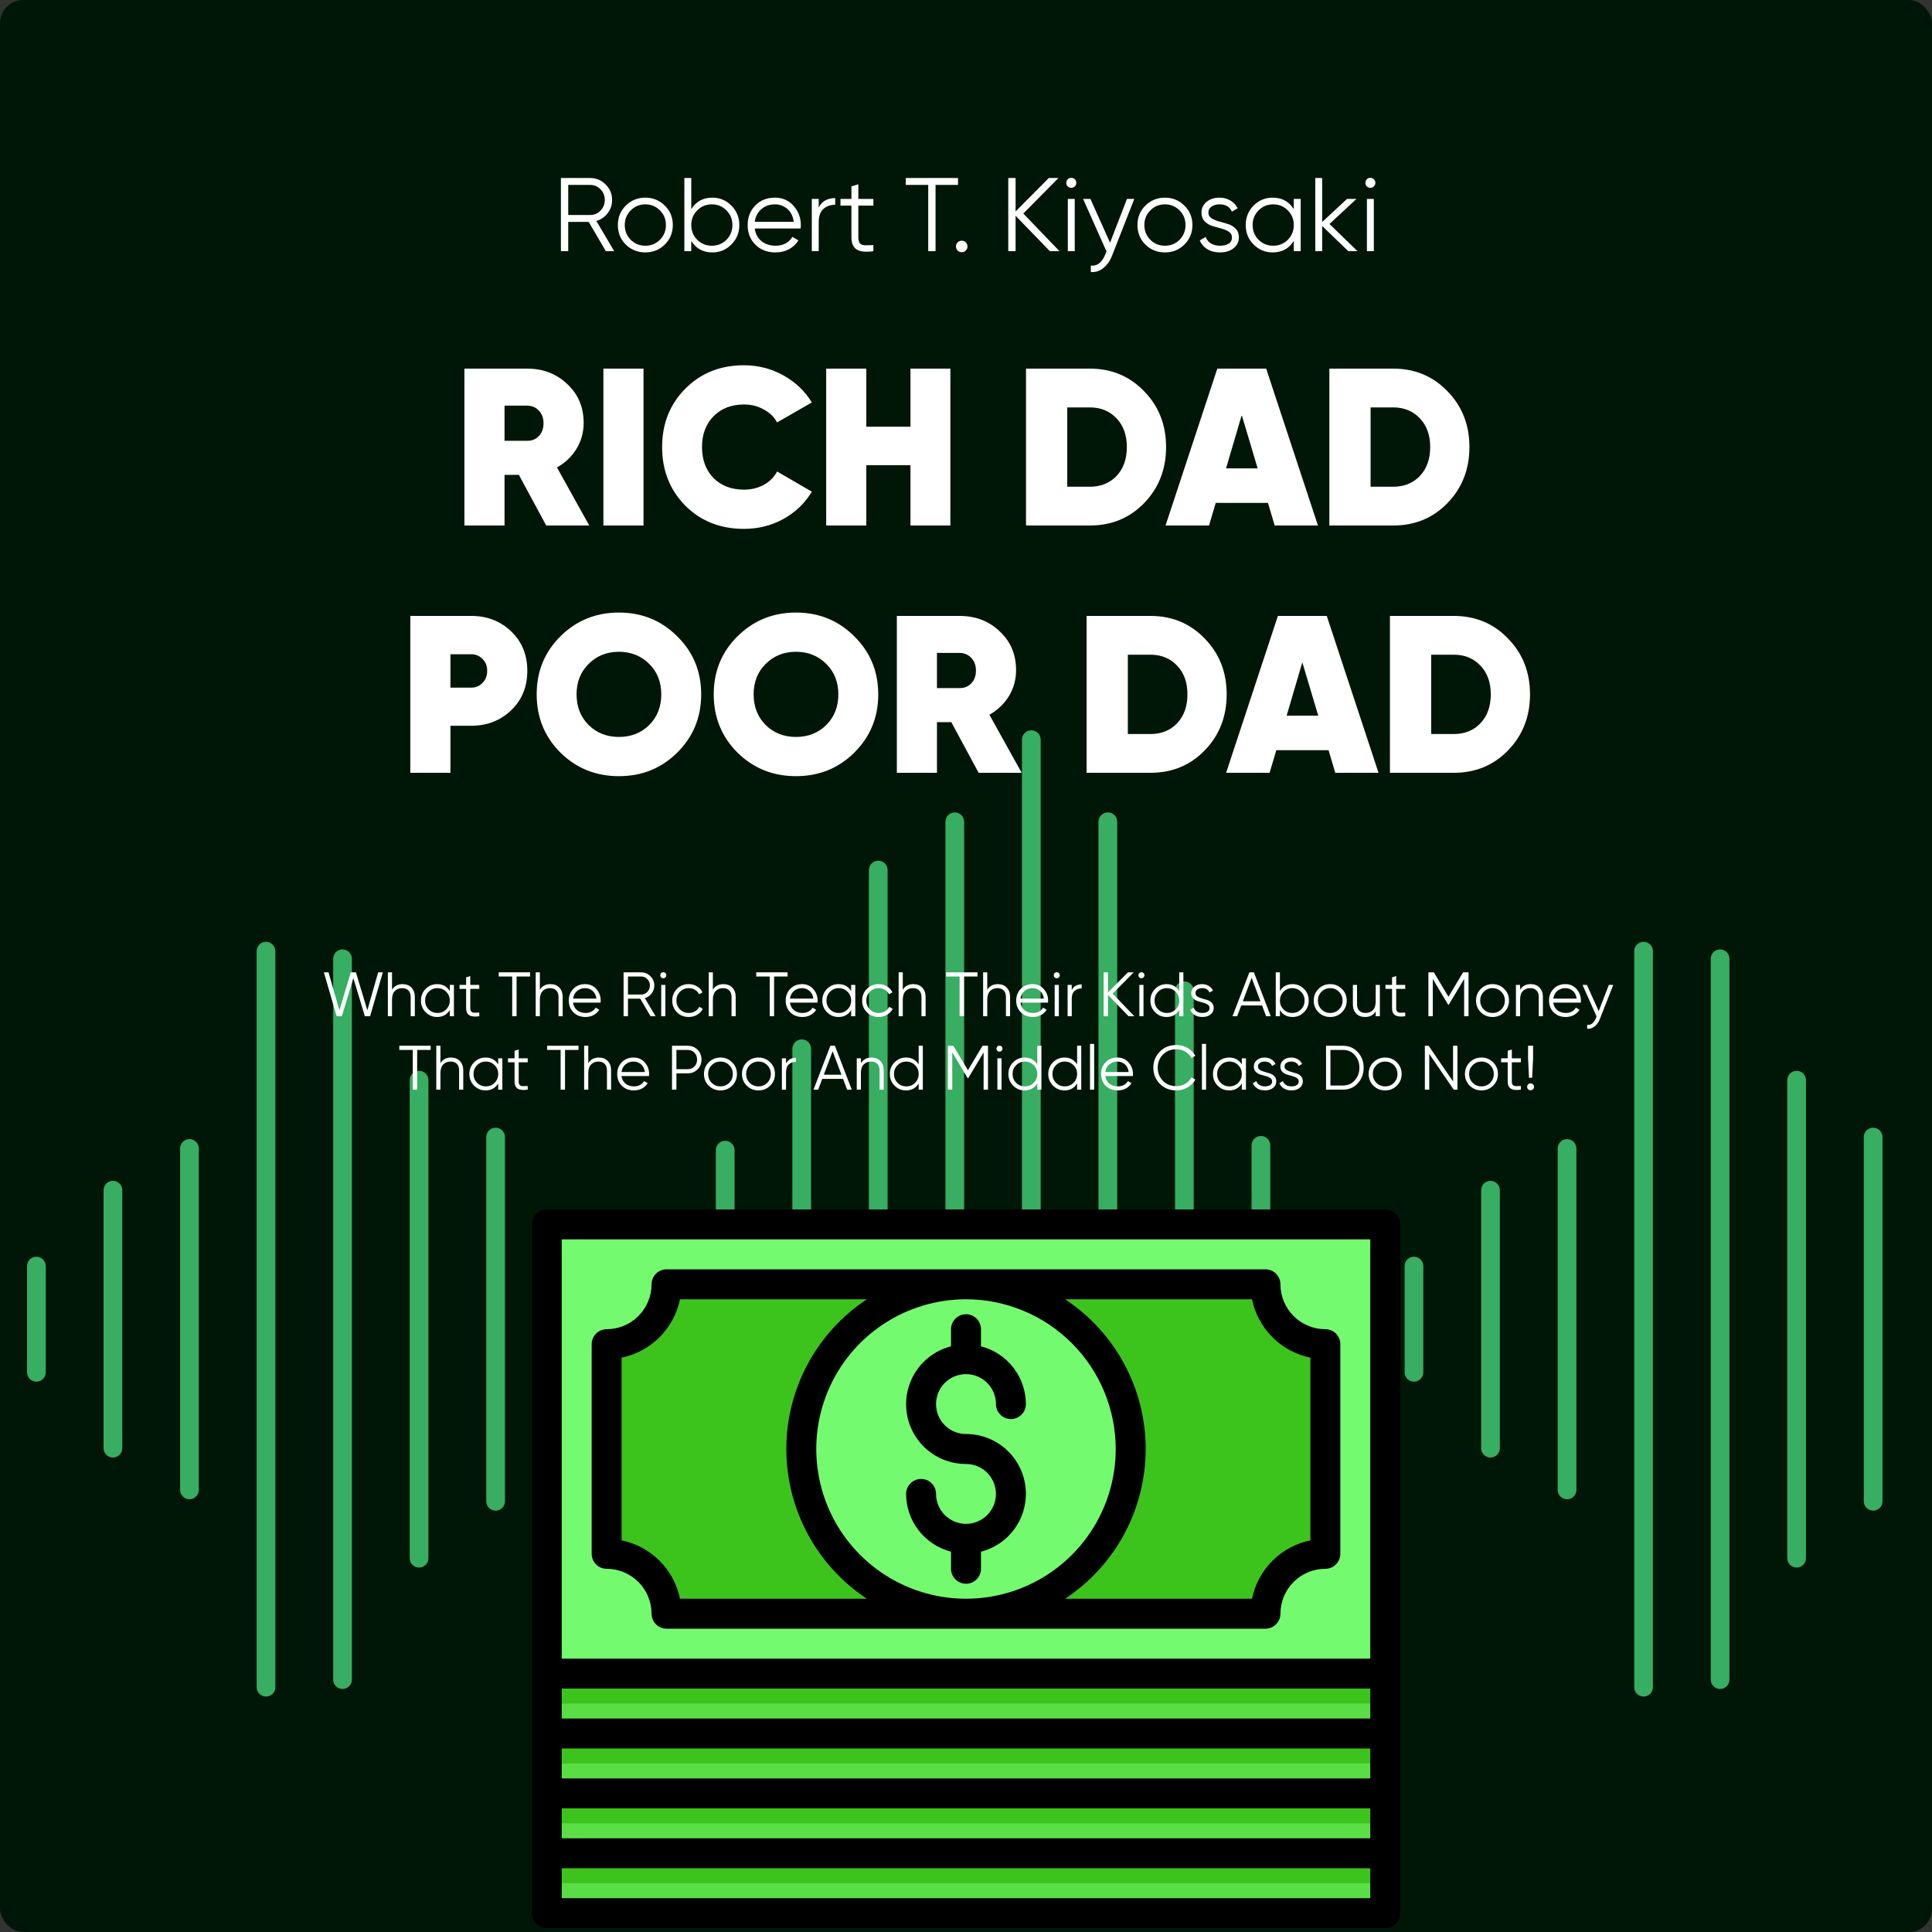<svg width="500" height="500" viewBox="0 0 500 500" fill="none" xmlns="http://www.w3.org/2000/svg">
<rect x="0" y="0" width="500" height="500" fill="#333333" stroke="none"/>
<g clip-path="url(#clip0_55_285)">
<rect width="500" height="500" rx="6" fill="#001708"/>
<g style="mix-blend-mode:soft-light">
<path d="M266.902 493.81C265.565 493.81 264.481 492.725 264.481 491.388V191.422C264.481 190.084 265.565 189 266.902 189C268.24 189 269.324 190.084 269.324 191.422V491.388C269.324 492.725 268.241 493.81 266.902 493.81Z" fill="#37AE61"/>
<path d="M286.709 472.562C285.371 472.562 284.287 471.478 284.287 470.14V212.67C284.287 211.333 285.371 210.248 286.709 210.248C288.046 210.248 289.131 211.333 289.131 212.67V470.14C289.131 471.478 288.046 472.562 286.709 472.562Z" fill="#37AE61"/>
<path d="M306.515 428.817C305.178 428.817 304.094 427.733 304.094 426.396V256.416C304.094 255.078 305.178 253.994 306.515 253.994C307.853 253.994 308.937 255.078 308.937 256.416V426.396C308.937 427.733 307.853 428.817 306.515 428.817Z" fill="#37AE61"/>
<path d="M326.322 388.822C324.985 388.822 323.9 387.738 323.9 386.4V296.411C323.9 295.073 324.985 293.989 326.322 293.989C327.66 293.989 328.744 295.073 328.744 296.411V386.4C328.744 387.738 327.66 388.822 326.322 388.822Z" fill="#37AE61"/>
<path d="M346.128 367.574C344.79 367.574 343.706 366.49 343.706 365.152V317.658C343.706 316.321 344.79 315.236 346.128 315.236C347.465 315.236 348.549 316.321 348.549 317.658V365.152C348.549 366.49 347.465 367.574 346.128 367.574Z" fill="#37AE61"/>
<path d="M247.097 472.562C245.759 472.562 244.675 471.478 244.675 470.14V212.67C244.675 211.333 245.759 210.248 247.097 210.248C248.434 210.248 249.518 211.333 249.518 212.67V470.14C249.518 471.478 248.434 472.562 247.097 472.562Z" fill="#37AE61"/>
<path d="M227.291 460.064C225.953 460.064 224.869 458.98 224.869 457.642V225.168C224.869 223.831 225.953 222.747 227.291 222.747C228.629 222.747 229.713 223.831 229.713 225.168V457.642C229.712 458.98 228.629 460.064 227.291 460.064Z" fill="#37AE61"/>
<path d="M207.485 413.818C206.147 413.818 205.063 412.734 205.063 411.397V271.413C205.063 270.075 206.147 268.991 207.485 268.991C208.822 268.991 209.906 270.075 209.906 271.413V411.397C209.906 412.734 208.822 413.818 207.485 413.818Z" fill="#37AE61"/>
<path d="M187.678 387.572C186.34 387.572 185.256 386.488 185.256 385.15V297.66C185.256 296.323 186.34 295.238 187.678 295.238C189.016 295.238 190.1 296.323 190.1 297.66V385.15C190.1 386.488 189.016 387.572 187.678 387.572Z" fill="#37AE61"/>
<path d="M167.872 365.074C166.534 365.074 165.45 363.99 165.45 362.652V320.157C165.45 318.82 166.534 317.736 167.872 317.736C169.209 317.736 170.293 318.82 170.293 320.157V362.652C170.293 363.991 169.209 365.074 167.872 365.074Z" fill="#37AE61"/>
<path d="M148.065 354.628C146.728 354.628 145.644 353.544 145.644 352.206V330.604C145.644 329.267 146.728 328.182 148.065 328.182C149.403 328.182 150.487 329.267 150.487 330.604V352.206C150.487 353.544 149.404 354.628 148.065 354.628Z" fill="#37AE61"/>
<path d="M128.26 390.957C126.922 390.957 125.838 389.873 125.838 388.536V294.275C125.838 292.937 126.922 291.853 128.26 291.853C129.597 291.853 130.681 292.937 130.681 294.275V388.536C130.68 389.874 129.597 390.957 128.26 390.957Z" fill="#37AE61"/>
<path d="M108.454 405.686C107.116 405.686 106.032 404.602 106.032 403.264V279.546C106.032 278.209 107.116 277.125 108.454 277.125C109.791 277.125 110.876 278.209 110.876 279.546V403.264C110.876 404.602 109.791 405.686 108.454 405.686Z" fill="#37AE61"/>
<path d="M88.647 437.106C87.309 437.106 86.225 436.022 86.225 434.685V248.125C86.225 246.787 87.309 245.703 88.647 245.703C89.984 245.703 91.069 246.787 91.069 248.125V434.685C91.069 436.023 89.984 437.106 88.647 437.106Z" fill="#37AE61"/>
<path d="M68.84 439.07C67.503 439.07 66.419 437.986 66.419 436.649V246.162C66.419 244.824 67.503 243.74 68.84 243.74C70.178 243.74 71.262 244.824 71.262 246.162V436.649C71.262 437.986 70.178 439.07 68.84 439.07Z" fill="#37AE61"/>
<path d="M49.034 388.012C47.696 388.012 46.612 386.928 46.612 385.59V297.22C46.612 295.883 47.696 294.799 49.034 294.799C50.371 294.799 51.456 295.883 51.456 297.22V385.59C51.456 386.928 50.371 388.012 49.034 388.012Z" fill="#37AE61"/>
<path d="M29.227 377.211C27.89 377.211 26.806 376.127 26.806 374.79V308.021C26.806 306.683 27.89 305.599 29.227 305.599C30.565 305.599 31.649 306.683 31.649 308.021V374.79C31.649 376.128 30.565 377.211 29.227 377.211Z" fill="#37AE61"/>
<path d="M9.422 357.573C8.084 357.573 7 356.489 7 355.152V327.659C7 326.321 8.084 325.237 9.422 325.237C10.759 325.237 11.844 326.321 11.844 327.659V355.152C11.844 356.489 10.76 357.573 9.422 357.573Z" fill="#37AE61"/>
<path d="M484.772 390.957C483.434 390.957 482.35 389.873 482.35 388.536V294.275C482.35 292.937 483.434 291.853 484.772 291.853C486.109 291.853 487.193 292.937 487.193 294.275V388.536C487.193 389.874 486.109 390.957 484.772 390.957Z" fill="#37AE61"/>
<path d="M464.965 405.686C463.628 405.686 462.543 404.602 462.543 403.264V279.546C462.543 278.209 463.628 277.125 464.965 277.125C466.303 277.125 467.387 278.209 467.387 279.546V403.264C467.387 404.602 466.303 405.686 464.965 405.686Z" fill="#37AE61"/>
<path d="M445.159 437.106C443.821 437.106 442.737 436.022 442.737 434.685V248.125C442.737 246.787 443.821 245.703 445.159 245.703C446.496 245.703 447.58 246.787 447.58 248.125V434.685C447.58 436.023 446.496 437.106 445.159 437.106Z" fill="#37AE61"/>
<path d="M425.353 439.07C424.015 439.07 422.931 437.986 422.931 436.649V246.162C422.931 244.824 424.015 243.74 425.353 243.74C426.691 243.74 427.775 244.824 427.775 246.162V436.649C427.775 437.986 426.691 439.07 425.353 439.07Z" fill="#37AE61"/>
<path d="M405.547 388.012C404.209 388.012 403.125 386.928 403.125 385.59V297.22C403.125 295.883 404.209 294.799 405.547 294.799C406.884 294.799 407.969 295.883 407.969 297.22V385.59C407.969 386.928 406.884 388.012 405.547 388.012Z" fill="#37AE61"/>
<path d="M385.74 377.211C384.402 377.211 383.318 376.127 383.318 374.79V308.021C383.318 306.683 384.402 305.599 385.74 305.599C387.078 305.599 388.162 306.683 388.162 308.021V374.79C388.162 376.128 387.078 377.211 385.74 377.211Z" fill="#37AE61"/>
<path d="M365.934 357.573C364.597 357.573 363.513 356.489 363.513 355.152V327.659C363.513 326.321 364.597 325.237 365.934 325.237C367.272 325.237 368.356 326.321 368.356 327.659V355.152C368.355 356.489 367.272 357.573 365.934 357.573Z" fill="#37AE61"/>
</g>
<path d="M141.36 136L134.284 122.892H130.572V136H120.19V95.4H136.43C140.567 95.4 144.028 96.734 146.812 99.402C149.635 102.031 151.046 105.376 151.046 109.436C151.046 111.872 150.427 114.115 149.19 116.164C147.953 118.175 146.271 119.779 144.144 120.978L152.496 136H141.36ZM130.572 104.97V114.076H136.314C137.59 114.115 138.634 113.709 139.446 112.858C140.258 112.007 140.664 110.905 140.664 109.552C140.664 108.199 140.258 107.097 139.446 106.246C138.634 105.395 137.59 104.97 136.314 104.97H130.572ZM156.157 95.4H166.539V136H156.157V95.4ZM192.526 136.87C186.417 136.87 181.352 134.859 177.33 130.838C173.348 126.778 171.356 121.732 171.356 115.7C171.356 109.668 173.348 104.641 177.33 100.62C181.352 96.56 186.417 94.53 192.526 94.53C196.2 94.53 199.602 95.4 202.734 97.14C205.866 98.88 208.322 101.219 210.1 104.158L201.11 109.32C200.337 107.889 199.177 106.768 197.63 105.956C196.122 105.105 194.421 104.68 192.526 104.68C189.278 104.68 186.649 105.705 184.638 107.754C182.666 109.765 181.68 112.413 181.68 115.7C181.68 118.987 182.666 121.655 184.638 123.704C186.649 125.715 189.278 126.72 192.526 126.72C194.421 126.72 196.122 126.314 197.63 125.502C199.177 124.651 200.337 123.491 201.11 122.022L210.1 127.242C208.322 130.219 205.866 132.578 202.734 134.318C199.641 136.019 196.238 136.87 192.526 136.87ZM235.625 95.4H245.949V136H235.625V120.398H224.199V136H213.817V95.4H224.199V110.422H235.625V95.4ZM282.06 95.4C287.667 95.4 292.345 97.353 296.096 101.258C299.885 105.125 301.78 109.939 301.78 115.7C301.78 121.461 299.885 126.295 296.096 130.2C292.345 134.067 287.667 136 282.06 136H265.53V95.4H282.06ZM282.06 125.966C284.883 125.966 287.183 125.038 288.962 123.182C290.741 121.287 291.63 118.793 291.63 115.7C291.63 112.607 290.741 110.132 288.962 108.276C287.183 106.381 284.883 105.434 282.06 105.434H276.202V125.966H282.06ZM329.888 136L328.148 130.142H314.634L312.894 136H301.642L315.04 95.4H327.684L341.082 136H329.888ZM317.302 121.21H325.48L321.362 107.406L317.302 121.21ZM360.564 95.4C366.17 95.4 370.849 97.353 374.6 101.258C378.389 105.125 380.284 109.939 380.284 115.7C380.284 121.461 378.389 126.295 374.6 130.2C370.849 134.067 366.17 136 360.564 136H344.034V95.4H360.564ZM360.564 125.966C363.386 125.966 365.687 125.038 367.466 123.182C369.244 121.287 370.134 118.793 370.134 115.7C370.134 112.607 369.244 110.132 367.466 108.276C365.687 106.381 363.386 105.434 360.564 105.434H354.706V125.966H360.564Z" fill="white"/>
<path d="M121.966 159.4C126.065 159.4 129.506 160.734 132.29 163.402C135.074 166.07 136.466 169.473 136.466 173.61C136.466 177.747 135.074 181.15 132.29 183.818C129.506 186.486 126.065 187.82 121.966 187.82H116.572V200H106.19V159.4H121.966ZM121.966 177.96C123.126 177.96 124.093 177.554 124.866 176.742C125.678 175.93 126.084 174.886 126.084 173.61C126.084 172.334 125.678 171.309 124.866 170.536C124.093 169.724 123.126 169.318 121.966 169.318H116.572V177.96H121.966ZM175.258 194.78C171.159 198.84 166.132 200.87 160.178 200.87C154.223 200.87 149.177 198.84 145.04 194.78C140.941 190.681 138.892 185.655 138.892 179.7C138.892 173.745 140.941 168.738 145.04 164.678C149.177 160.579 154.223 158.53 160.178 158.53C166.132 158.53 171.159 160.579 175.258 164.678C179.395 168.738 181.464 173.745 181.464 179.7C181.464 185.655 179.395 190.681 175.258 194.78ZM152.348 187.646C154.436 189.695 157.046 190.72 160.178 190.72C163.31 190.72 165.92 189.695 168.008 187.646C170.096 185.558 171.14 182.909 171.14 179.7C171.14 176.491 170.096 173.861 168.008 171.812C165.92 169.724 163.31 168.68 160.178 168.68C157.046 168.68 154.436 169.724 152.348 171.812C150.26 173.861 149.216 176.491 149.216 179.7C149.216 182.909 150.26 185.558 152.348 187.646ZM221.08 194.78C216.981 198.84 211.955 200.87 206 200.87C200.045 200.87 194.999 198.84 190.862 194.78C186.763 190.681 184.714 185.655 184.714 179.7C184.714 173.745 186.763 168.738 190.862 164.678C194.999 160.579 200.045 158.53 206 158.53C211.955 158.53 216.981 160.579 221.08 164.678C225.217 168.738 227.286 173.745 227.286 179.7C227.286 185.655 225.217 190.681 221.08 194.78ZM198.17 187.646C200.258 189.695 202.868 190.72 206 190.72C209.132 190.72 211.742 189.695 213.83 187.646C215.918 185.558 216.962 182.909 216.962 179.7C216.962 176.491 215.918 173.861 213.83 171.812C211.742 169.724 209.132 168.68 206 168.68C202.868 168.68 200.258 169.724 198.17 171.812C196.082 173.861 195.038 176.491 195.038 179.7C195.038 182.909 196.082 185.558 198.17 187.646ZM253.272 200L246.196 186.892H242.484V200H232.102V159.4H248.342C252.479 159.4 255.94 160.734 258.724 163.402C261.547 166.031 262.958 169.376 262.958 173.436C262.958 175.872 262.339 178.115 261.102 180.164C259.865 182.175 258.183 183.779 256.056 184.978L264.408 200H253.272ZM242.484 168.97V178.076H248.226C249.502 178.115 250.546 177.709 251.358 176.858C252.17 176.007 252.576 174.905 252.576 173.552C252.576 172.199 252.17 171.097 251.358 170.246C250.546 169.395 249.502 168.97 248.226 168.97H242.484ZM297.74 159.4C303.346 159.4 308.025 161.353 311.776 165.258C315.565 169.125 317.46 173.939 317.46 179.7C317.46 185.461 315.565 190.295 311.776 194.2C308.025 198.067 303.346 200 297.74 200H281.21V159.4H297.74ZM297.74 189.966C300.562 189.966 302.863 189.038 304.642 187.182C306.42 185.287 307.31 182.793 307.31 179.7C307.31 176.607 306.42 174.132 304.642 172.276C302.863 170.381 300.562 169.434 297.74 169.434H291.882V189.966H297.74ZM345.567 200L343.827 194.142H330.313L328.573 200H317.321L330.719 159.4H343.363L356.761 200H345.567ZM332.981 185.21H341.159L337.041 171.406L332.981 185.21ZM376.243 159.4C381.85 159.4 386.529 161.353 390.279 165.258C394.069 169.125 395.963 173.939 395.963 179.7C395.963 185.461 394.069 190.295 390.279 194.2C386.529 198.067 381.85 200 376.243 200H359.713V159.4H376.243ZM376.243 189.966C379.066 189.966 381.367 189.038 383.145 187.182C384.924 185.287 385.813 182.793 385.813 179.7C385.813 176.607 384.924 174.132 383.145 172.276C381.367 170.381 379.066 169.434 376.243 169.434H370.385V189.966H376.243Z" fill="white"/>
<path d="M141.5 316.875H358.5V433.125H141.5V316.875Z" fill="#74FA6E"/>
<path d="M157 402.125V347.875C161.111 347.875 165.053 346.242 167.96 343.335C170.867 340.428 172.5 336.486 172.5 332.375H327.5C327.5 336.486 329.133 340.428 332.04 343.335C334.947 346.242 338.889 347.875 343 347.875V402.125C338.889 402.125 334.947 403.758 332.04 406.665C329.133 409.572 327.5 413.514 327.5 417.625H172.5C172.5 413.514 170.867 409.572 167.96 406.665C165.053 403.758 161.111 402.125 157 402.125Z" fill="#3DC41C"/>
<path d="M250 417.625C273.541 417.625 292.625 398.541 292.625 375C292.625 351.459 273.541 332.375 250 332.375C226.459 332.375 207.375 351.459 207.375 375C207.375 398.541 226.459 417.625 250 417.625Z" fill="#74FA6E"/>
<path d="M141.5 433.125H358.5V448.625H141.5V433.125Z" fill="#59DF45"/>
<path d="M141.5 433.125H358.5V440.875H141.5V433.125Z" fill="#3DC41C"/>
<path d="M141.5 448.625H358.5V464.125H141.5V448.625Z" fill="#59DF45"/>
<path d="M141.5 464.125H358.5V479.625H141.5V464.125Z" fill="#59DF45"/>
<path d="M141.5 479.625H358.5V495.125H141.5V479.625Z" fill="#59DF45"/>
<path d="M141.5 448.625H358.5V456.375H141.5V448.625Z" fill="#3DC41C"/>
<path d="M141.5 464.125H358.5V471.875H141.5V464.125Z" fill="#3DC41C"/>
<path d="M141.5 479.625H358.5V487.375H141.5V479.625Z" fill="#3DC41C"/>
<path d="M157 406C160.082 406.003 163.037 407.229 165.216 409.409C167.396 411.588 168.622 414.543 168.625 417.625C168.625 418.653 169.033 419.638 169.76 420.365C170.487 421.092 171.472 421.5 172.5 421.5H327.5C328.528 421.5 329.513 421.092 330.24 420.365C330.967 419.638 331.375 418.653 331.375 417.625C331.378 414.543 332.604 411.588 334.784 409.409C336.963 407.229 339.918 406.003 343 406C344.028 406 345.013 405.592 345.74 404.865C346.467 404.138 346.875 403.153 346.875 402.125V347.875C346.875 346.847 346.467 345.862 345.74 345.135C345.013 344.408 344.028 344 343 344C339.918 343.997 336.963 342.771 334.784 340.591C332.604 338.412 331.378 335.457 331.375 332.375C331.375 331.347 330.967 330.362 330.24 329.635C329.513 328.908 328.528 328.5 327.5 328.5H172.5C171.472 328.5 170.487 328.908 169.76 329.635C169.033 330.362 168.625 331.347 168.625 332.375C168.622 335.457 167.396 338.412 165.216 340.591C163.037 342.771 160.082 343.997 157 344C155.972 344 154.987 344.408 154.26 345.135C153.533 345.862 153.125 346.847 153.125 347.875V402.125C153.125 403.153 153.533 404.138 154.26 404.865C154.987 405.592 155.972 406 157 406ZM324.015 336.25C324.781 339.97 326.621 343.383 329.306 346.069C331.992 348.754 335.405 350.594 339.125 351.36V398.64C335.405 399.406 331.992 401.246 329.306 403.931C326.621 406.617 324.781 410.03 324.015 413.75H275.649C282.058 409.519 287.317 403.764 290.956 397.002C294.595 390.239 296.5 382.68 296.5 375C296.5 367.32 294.595 359.761 290.956 352.998C287.317 346.236 282.058 340.481 275.649 336.25H324.015ZM288.75 375C288.75 382.664 286.477 390.156 282.219 396.528C277.962 402.901 271.91 407.867 264.829 410.8C257.748 413.733 249.957 414.501 242.44 413.005C234.923 411.51 228.019 407.82 222.6 402.4C217.18 396.981 213.49 390.077 211.995 382.56C210.499 375.043 211.267 367.252 214.2 360.171C217.133 353.09 222.099 347.038 228.472 342.781C234.844 338.523 242.336 336.25 250 336.25C260.273 336.262 270.123 340.348 277.387 347.613C284.652 354.877 288.738 364.727 288.75 375ZM160.875 351.36C164.595 350.594 168.008 348.754 170.694 346.069C173.379 343.383 175.219 339.97 175.985 336.25H224.351C217.942 340.481 212.683 346.236 209.044 352.998C205.405 359.761 203.5 367.32 203.5 375C203.5 382.68 205.405 390.239 209.044 397.002C212.683 403.764 217.942 409.519 224.351 413.75H175.985C175.219 410.03 173.379 406.617 170.694 403.931C168.008 401.246 164.595 399.406 160.875 398.64V351.36Z" fill="black"/>
<path d="M250 394.375C247.945 394.372 245.976 393.555 244.523 392.102C243.07 390.649 242.253 388.68 242.25 386.625C242.25 385.597 241.842 384.612 241.115 383.885C240.388 383.158 239.403 382.75 238.375 382.75C237.347 382.75 236.362 383.158 235.635 383.885C234.908 384.612 234.5 385.597 234.5 386.625C234.51 390.052 235.657 393.379 237.76 396.084C239.864 398.79 242.806 400.721 246.125 401.575V406C246.125 407.028 246.533 408.013 247.26 408.74C247.987 409.467 248.972 409.875 250 409.875C251.028 409.875 252.013 409.467 252.74 408.74C253.467 408.013 253.875 407.028 253.875 406V401.575C257.526 400.638 260.71 398.4 262.827 395.282C264.945 392.164 265.851 388.379 265.375 384.64C264.899 380.9 263.074 377.464 260.243 374.975C257.412 372.486 253.769 371.117 250 371.125C248.467 371.125 246.969 370.67 245.694 369.819C244.42 368.967 243.427 367.757 242.84 366.341C242.253 364.925 242.1 363.366 242.399 361.863C242.698 360.36 243.436 358.979 244.52 357.895C245.604 356.811 246.985 356.073 248.488 355.774C249.991 355.475 251.55 355.628 252.966 356.215C254.382 356.802 255.592 357.795 256.444 359.069C257.295 360.344 257.75 361.842 257.75 363.375C257.75 364.403 258.158 365.388 258.885 366.115C259.612 366.842 260.597 367.25 261.625 367.25C262.653 367.25 263.638 366.842 264.365 366.115C265.092 365.388 265.5 364.403 265.5 363.375C265.49 359.948 264.343 356.621 262.24 353.916C260.136 351.21 257.194 349.279 253.875 348.425V344C253.875 342.972 253.467 341.987 252.74 341.26C252.013 340.533 251.028 340.125 250 340.125C248.972 340.125 247.987 340.533 247.26 341.26C246.533 341.987 246.125 342.972 246.125 344V348.425C242.474 349.362 239.29 351.6 237.173 354.718C235.055 357.836 234.149 361.621 234.625 365.36C235.101 369.1 236.926 372.536 239.757 375.025C242.588 377.514 246.231 378.883 250 378.875C252.055 378.875 254.027 379.692 255.48 381.145C256.933 382.598 257.75 384.57 257.75 386.625C257.75 388.68 256.933 390.652 255.48 392.105C254.027 393.558 252.055 394.375 250 394.375Z" fill="black"/>
<path d="M358.5 313H141.5C140.472 313 139.487 313.408 138.76 314.135C138.033 314.862 137.625 315.847 137.625 316.875V495.125C137.625 496.153 138.033 497.138 138.76 497.865C139.487 498.592 140.472 499 141.5 499H358.5C359.528 499 360.513 498.592 361.24 497.865C361.967 497.138 362.375 496.153 362.375 495.125V316.875C362.375 315.847 361.967 314.862 361.24 314.135C360.513 313.408 359.528 313 358.5 313ZM354.625 491.25H145.375V483.5H354.625V491.25ZM354.625 475.75H145.375V468H354.625V475.75ZM354.625 460.25H145.375V452.5H354.625V460.25ZM354.625 444.75H145.375V437H354.625V444.75ZM354.625 429.25H145.375V320.75H354.625V429.25Z" fill="black"/>
<path d="M156.792 65L152.357 57.428H147.056V65H145.163V46.07H152.735C154.304 46.07 155.638 46.629 156.737 47.747C157.855 48.847 158.414 50.181 158.414 51.749C158.414 53.029 158.026 54.174 157.251 55.184C156.494 56.175 155.521 56.842 154.331 57.185L158.955 65H156.792ZM147.056 47.855V55.643H152.735C153.781 55.643 154.673 55.265 155.412 54.508C156.152 53.732 156.521 52.813 156.521 51.749C156.521 50.668 156.152 49.748 155.412 48.991C154.673 48.234 153.781 47.855 152.735 47.855H147.056ZM172.042 63.296C170.672 64.648 168.996 65.325 167.012 65.325C165.029 65.325 163.344 64.648 161.956 63.296C160.585 61.926 159.9 60.241 159.9 58.239C159.9 56.238 160.585 54.562 161.956 53.21C163.344 51.839 165.029 51.154 167.012 51.154C168.996 51.154 170.672 51.839 172.042 53.21C173.43 54.562 174.125 56.238 174.125 58.239C174.125 60.241 173.43 61.926 172.042 63.296ZM163.227 62.052C164.254 63.08 165.516 63.594 167.012 63.594C168.509 63.594 169.771 63.08 170.798 62.052C171.826 61.007 172.34 59.736 172.34 58.239C172.34 56.743 171.826 55.481 170.798 54.453C169.771 53.408 168.509 52.885 167.012 52.885C165.516 52.885 164.254 53.408 163.227 54.453C162.199 55.481 161.685 56.743 161.685 58.239C161.685 59.736 162.199 61.007 163.227 62.052ZM184.359 51.154C186.288 51.154 187.928 51.839 189.28 53.21C190.65 54.58 191.335 56.256 191.335 58.239C191.335 60.222 190.65 61.899 189.28 63.269C187.928 64.639 186.288 65.325 184.359 65.325C181.961 65.325 180.14 64.333 178.896 62.35V65H177.111V46.07H178.896V54.129C180.14 52.146 181.961 51.154 184.359 51.154ZM180.437 62.052C181.465 63.08 182.727 63.594 184.223 63.594C185.72 63.594 186.982 63.08 188.009 62.052C189.037 61.007 189.551 59.736 189.551 58.239C189.551 56.743 189.037 55.481 188.009 54.453C186.982 53.408 185.72 52.885 184.223 52.885C182.727 52.885 181.465 53.408 180.437 54.453C179.41 55.481 178.896 56.743 178.896 58.239C178.896 59.736 179.41 61.007 180.437 62.052ZM200.55 51.154C202.551 51.154 204.165 51.867 205.39 53.291C206.634 54.697 207.256 56.364 207.256 58.294C207.256 58.492 207.238 58.771 207.202 59.132H195.331C195.511 60.502 196.088 61.593 197.061 62.404C198.053 63.197 199.27 63.594 200.712 63.594C201.74 63.594 202.623 63.386 203.362 62.972C204.119 62.539 204.687 61.98 205.066 61.295L206.634 62.215C206.039 63.17 205.228 63.927 204.201 64.486C203.173 65.045 202.001 65.325 200.685 65.325C198.558 65.325 196.827 64.657 195.493 63.323C194.159 61.989 193.492 60.295 193.492 58.239C193.492 56.22 194.15 54.535 195.466 53.182C196.782 51.83 198.477 51.154 200.55 51.154ZM200.55 52.885C199.144 52.885 197.963 53.309 197.007 54.156C196.07 54.985 195.511 56.067 195.331 57.401H205.417C205.237 55.977 204.687 54.868 203.768 54.075C202.848 53.282 201.776 52.885 200.55 52.885ZM211.88 53.723C212.709 52.083 214.134 51.263 216.153 51.263V52.993C214.927 52.993 213.908 53.354 213.097 54.075C212.286 54.796 211.88 55.932 211.88 57.482V65H210.095V51.479H211.88V53.723ZM226.029 53.21H222.135V61.403C222.135 62.142 222.279 62.674 222.568 62.999C222.856 63.305 223.289 63.468 223.866 63.486C224.443 63.486 225.164 63.468 226.029 63.432V65C224.136 65.288 222.712 65.153 221.756 64.594C220.819 64.035 220.35 62.972 220.35 61.403V53.21H217.511V51.479H220.35V48.234L222.135 47.693V51.479H226.029V53.21ZM247.933 46.07V47.855H242.119V65H240.226V47.855H234.412V46.07H247.933ZM249.946 64.838C249.658 65.126 249.306 65.27 248.891 65.27C248.477 65.27 248.125 65.126 247.837 64.838C247.548 64.549 247.404 64.198 247.404 63.783C247.404 63.368 247.548 63.017 247.837 62.728C248.125 62.44 248.477 62.296 248.891 62.296C249.306 62.296 249.658 62.44 249.946 62.728C250.235 63.017 250.379 63.368 250.379 63.783C250.379 64.198 250.235 64.549 249.946 64.838ZM274.189 65H271.701L262.831 55.833V65H260.938V46.07H262.831V54.724L271.43 46.07H273.918L264.832 55.265L274.189 65ZM278.166 48.234C277.914 48.486 277.607 48.612 277.247 48.612C276.886 48.612 276.579 48.486 276.327 48.234C276.075 47.981 275.948 47.675 275.948 47.314C275.948 46.954 276.075 46.647 276.327 46.395C276.579 46.143 276.886 46.016 277.247 46.016C277.607 46.016 277.914 46.143 278.166 46.395C278.418 46.647 278.545 46.954 278.545 47.314C278.545 47.675 278.418 47.981 278.166 48.234ZM276.354 65V51.479H278.139V65H276.354ZM291.661 51.479H293.554L287.767 66.244C287.245 67.578 286.496 68.624 285.523 69.381C284.567 70.156 283.495 70.499 282.305 70.408V68.732C283.927 68.912 285.162 67.975 286.01 65.919L286.361 65.081L280.304 51.479H282.197L287.281 62.81L291.661 51.479ZM306.514 63.296C305.144 64.648 303.467 65.325 301.484 65.325C299.501 65.325 297.815 64.648 296.427 63.296C295.057 61.926 294.372 60.241 294.372 58.239C294.372 56.238 295.057 54.562 296.427 53.21C297.815 51.839 299.501 51.154 301.484 51.154C303.467 51.154 305.144 51.839 306.514 53.21C307.902 54.562 308.596 56.238 308.596 58.239C308.596 60.241 307.902 61.926 306.514 63.296ZM297.698 62.052C298.726 63.08 299.988 63.594 301.484 63.594C302.98 63.594 304.242 63.08 305.27 62.052C306.298 61.007 306.811 59.736 306.811 58.239C306.811 56.743 306.298 55.481 305.27 54.453C304.242 53.408 302.98 52.885 301.484 52.885C299.988 52.885 298.726 53.408 297.698 54.453C296.671 55.481 296.157 56.743 296.157 58.239C296.157 59.736 296.671 61.007 297.698 62.052ZM312.725 55.021C312.725 55.634 312.995 56.121 313.536 56.482C314.077 56.842 314.735 57.122 315.51 57.32C316.286 57.518 317.061 57.744 317.836 57.996C318.611 58.23 319.269 58.636 319.81 59.213C320.351 59.772 320.621 60.511 320.621 61.43C320.621 62.584 320.162 63.522 319.242 64.243C318.341 64.964 317.169 65.325 315.727 65.325C314.429 65.325 313.32 65.036 312.401 64.459C311.499 63.882 310.868 63.134 310.508 62.215L312.022 61.322C312.274 62.025 312.725 62.584 313.374 62.999C314.041 63.395 314.825 63.594 315.727 63.594C316.61 63.594 317.349 63.422 317.944 63.08C318.539 62.719 318.837 62.17 318.837 61.43C318.837 60.818 318.566 60.331 318.025 59.97C317.484 59.61 316.826 59.33 316.051 59.132C315.276 58.934 314.501 58.717 313.726 58.483C312.95 58.23 312.292 57.825 311.752 57.266C311.211 56.689 310.94 55.941 310.94 55.021C310.94 53.922 311.373 53.002 312.238 52.263C313.122 51.524 314.23 51.154 315.564 51.154C316.664 51.154 317.629 51.407 318.458 51.912C319.287 52.398 319.9 53.065 320.297 53.913L318.81 54.778C318.287 53.516 317.205 52.885 315.564 52.885C314.789 52.885 314.122 53.074 313.563 53.453C313.004 53.813 312.725 54.336 312.725 55.021ZM334.831 51.479H336.616V65H334.831V62.35C333.587 64.333 331.766 65.325 329.368 65.325C327.439 65.325 325.79 64.639 324.42 63.269C323.067 61.899 322.391 60.222 322.391 58.239C322.391 56.256 323.067 54.58 324.42 53.21C325.79 51.839 327.439 51.154 329.368 51.154C331.766 51.154 333.587 52.146 334.831 54.129V51.479ZM325.718 62.052C326.745 63.08 328.007 63.594 329.503 63.594C331 63.594 332.262 63.08 333.289 62.052C334.317 61.007 334.831 59.736 334.831 58.239C334.831 56.743 334.317 55.481 333.289 54.453C332.262 53.408 331 52.885 329.503 52.885C328.007 52.885 326.745 53.408 325.718 54.453C324.69 55.481 324.176 56.743 324.176 58.239C324.176 59.736 324.69 61.007 325.718 62.052ZM351.32 65H348.94L342.179 58.483V65H340.395V46.07H342.179V57.455L348.615 51.479H351.049L344.072 57.969L351.32 65ZM355.569 48.234C355.317 48.486 355.01 48.612 354.65 48.612C354.289 48.612 353.983 48.486 353.73 48.234C353.478 47.981 353.352 47.675 353.352 47.314C353.352 46.954 353.478 46.647 353.73 46.395C353.983 46.143 354.289 46.016 354.65 46.016C355.01 46.016 355.317 46.143 355.569 46.395C355.821 46.647 355.948 46.954 355.948 47.314C355.948 47.675 355.821 47.981 355.569 48.234ZM353.757 65V51.479H355.542V65H353.757Z" fill="white"/>
<path d="M87.117 263L83.823 251.643H85.024L87.831 261.459L90.783 251.643H92.114L95.067 261.459L97.873 251.643H99.074L95.78 263H94.418L91.448 253.136L88.479 263H87.117ZM104.176 254.693C105.16 254.693 105.934 254.996 106.496 255.602C107.069 256.197 107.356 257.002 107.356 258.019V263H106.285V258.019C106.285 257.294 106.091 256.732 105.701 256.332C105.323 255.932 104.782 255.731 104.079 255.731C103.3 255.731 102.667 255.98 102.18 256.478C101.694 256.965 101.45 257.722 101.45 258.749V263H100.38V251.643H101.45V256.153C102.056 255.18 102.965 254.693 104.176 254.693ZM116.403 254.888H117.474V263H116.403V261.41C115.657 262.6 114.564 263.195 113.126 263.195C111.968 263.195 110.979 262.784 110.157 261.962C109.345 261.14 108.94 260.134 108.94 258.944C108.94 257.754 109.345 256.748 110.157 255.926C110.979 255.104 111.968 254.693 113.126 254.693C114.564 254.693 115.657 255.288 116.403 256.478V254.888ZM110.935 261.232C111.552 261.848 112.309 262.156 113.207 262.156C114.105 262.156 114.862 261.848 115.478 261.232C116.095 260.604 116.403 259.842 116.403 258.944C116.403 258.046 116.095 257.289 115.478 256.672C114.862 256.045 114.105 255.731 113.207 255.731C112.309 255.731 111.552 256.045 110.935 256.672C110.319 257.289 110.011 258.046 110.011 258.944C110.011 259.842 110.319 260.604 110.935 261.232ZM124.041 255.926H121.704V260.842C121.704 261.286 121.791 261.605 121.964 261.799C122.137 261.983 122.396 262.081 122.743 262.091C123.089 262.091 123.521 262.081 124.041 262.059V263C122.905 263.173 122.05 263.092 121.477 262.757C120.915 262.421 120.633 261.783 120.633 260.842V255.926H118.93V254.888H120.633V252.941L121.704 252.616V254.888H124.041V255.926ZM137.182 251.643V252.714H133.694V263H132.558V252.714H129.07V251.643H137.182ZM142.44 254.693C143.424 254.693 144.197 254.996 144.76 255.602C145.333 256.197 145.62 257.002 145.62 258.019V263H144.549V258.019C144.549 257.294 144.354 256.732 143.965 256.332C143.586 255.932 143.045 255.731 142.342 255.731C141.564 255.731 140.931 255.98 140.444 256.478C139.957 256.965 139.714 257.722 139.714 258.749V263H138.643V251.643H139.714V256.153C140.32 255.18 141.228 254.693 142.44 254.693ZM151.438 254.693C152.639 254.693 153.607 255.12 154.342 255.975C155.088 256.818 155.462 257.819 155.462 258.976C155.462 259.095 155.451 259.263 155.429 259.479H148.307C148.415 260.301 148.761 260.956 149.345 261.442C149.94 261.918 150.67 262.156 151.535 262.156C152.152 262.156 152.682 262.032 153.125 261.783C153.58 261.524 153.92 261.188 154.147 260.777L155.088 261.329C154.732 261.902 154.245 262.356 153.628 262.692C153.012 263.027 152.309 263.195 151.519 263.195C150.243 263.195 149.204 262.794 148.404 261.994C147.604 261.194 147.203 260.177 147.203 258.944C147.203 257.732 147.598 256.721 148.388 255.91C149.177 255.099 150.194 254.693 151.438 254.693ZM151.438 255.731C150.594 255.731 149.886 255.986 149.313 256.494C148.75 256.992 148.415 257.641 148.307 258.441H154.358C154.25 257.586 153.92 256.921 153.369 256.445C152.817 255.969 152.174 255.731 151.438 255.731ZM168.36 263L165.699 258.457H162.519V263H161.383V251.643H165.926C166.867 251.643 167.668 251.978 168.327 252.649C168.998 253.309 169.333 254.109 169.333 255.05C169.333 255.818 169.101 256.505 168.636 257.111C168.181 257.705 167.597 258.106 166.883 258.311L169.658 263H168.36ZM162.519 252.714V257.386H165.926C166.553 257.386 167.089 257.159 167.532 256.705C167.976 256.24 168.198 255.688 168.198 255.05C168.198 254.401 167.976 253.849 167.532 253.395C167.089 252.941 166.553 252.714 165.926 252.714H162.519ZM172.211 252.941C172.059 253.092 171.875 253.168 171.659 253.168C171.443 253.168 171.259 253.092 171.107 252.941C170.956 252.789 170.88 252.606 170.88 252.389C170.88 252.173 170.956 251.989 171.107 251.838C171.259 251.686 171.443 251.61 171.659 251.61C171.875 251.61 172.059 251.686 172.211 251.838C172.362 251.989 172.438 252.173 172.438 252.389C172.438 252.606 172.362 252.789 172.211 252.941ZM171.124 263V254.888H172.194V263H171.124ZM178.247 263.195C177.025 263.195 176.008 262.789 175.197 261.978C174.386 261.156 173.98 260.145 173.98 258.944C173.98 257.743 174.386 256.737 175.197 255.926C176.008 255.104 177.025 254.693 178.247 254.693C179.047 254.693 179.767 254.888 180.405 255.277C181.043 255.656 181.508 256.17 181.8 256.818L180.924 257.321C180.708 256.835 180.356 256.451 179.87 256.17C179.394 255.877 178.853 255.731 178.247 255.731C177.349 255.731 176.592 256.045 175.976 256.672C175.359 257.289 175.051 258.046 175.051 258.944C175.051 259.842 175.359 260.604 175.976 261.232C176.592 261.848 177.349 262.156 178.247 262.156C178.853 262.156 179.394 262.016 179.87 261.734C180.345 261.442 180.719 261.053 180.989 260.566L181.881 261.086C181.546 261.734 181.054 262.248 180.405 262.627C179.756 263.005 179.037 263.195 178.247 263.195ZM187.215 254.693C188.2 254.693 188.973 254.996 189.535 255.602C190.109 256.197 190.395 257.002 190.395 258.019V263H189.324V258.019C189.324 257.294 189.13 256.732 188.74 256.332C188.362 255.932 187.821 255.731 187.118 255.731C186.339 255.731 185.706 255.98 185.22 256.478C184.733 256.965 184.49 257.722 184.49 258.749V263H183.419V251.643H184.49V256.153C185.095 255.18 186.004 254.693 187.215 254.693ZM203.823 251.643V252.714H200.335V263H199.199V252.714H195.711V251.643H203.823ZM207.574 254.693C208.774 254.693 209.742 255.12 210.478 255.975C211.224 256.818 211.597 257.819 211.597 258.976C211.597 259.095 211.587 259.263 211.565 259.479H204.443C204.551 260.301 204.897 260.956 205.481 261.442C206.076 261.918 206.806 262.156 207.671 262.156C208.288 262.156 208.818 262.032 209.261 261.783C209.715 261.524 210.056 261.188 210.283 260.777L211.224 261.329C210.867 261.902 210.381 262.356 209.764 262.692C209.148 263.027 208.445 263.195 207.655 263.195C206.379 263.195 205.34 262.794 204.54 261.994C203.739 261.194 203.339 260.177 203.339 258.944C203.339 257.732 203.734 256.721 204.524 255.91C205.313 255.099 206.33 254.693 207.574 254.693ZM207.574 255.731C206.73 255.731 206.022 255.986 205.448 256.494C204.886 256.992 204.551 257.641 204.443 258.441H210.494C210.386 257.586 210.056 256.921 209.505 256.445C208.953 255.969 208.309 255.731 207.574 255.731ZM220.277 254.888H221.348V263H220.277V261.41C219.531 262.6 218.439 263.195 217 263.195C215.843 263.195 214.853 262.784 214.031 261.962C213.22 261.14 212.814 260.134 212.814 258.944C212.814 257.754 213.22 256.748 214.031 255.926C214.853 255.104 215.843 254.693 217 254.693C218.439 254.693 219.531 255.288 220.277 256.478V254.888ZM214.81 261.232C215.426 261.848 216.183 262.156 217.081 262.156C217.979 262.156 218.736 261.848 219.352 261.232C219.969 260.604 220.277 259.842 220.277 258.944C220.277 258.046 219.969 257.289 219.352 256.672C218.736 256.045 217.979 255.731 217.081 255.731C216.183 255.731 215.426 256.045 214.81 256.672C214.193 257.289 213.885 258.046 213.885 258.944C213.885 259.842 214.193 260.604 214.81 261.232ZM227.396 263.195C226.173 263.195 225.157 262.789 224.345 261.978C223.534 261.156 223.129 260.145 223.129 258.944C223.129 257.743 223.534 256.737 224.345 255.926C225.157 255.104 226.173 254.693 227.396 254.693C228.196 254.693 228.915 254.888 229.553 255.277C230.192 255.656 230.657 256.17 230.949 256.818L230.073 257.321C229.856 256.835 229.505 256.451 229.018 256.17C228.542 255.877 228.001 255.731 227.396 255.731C226.498 255.731 225.741 256.045 225.124 256.672C224.508 257.289 224.199 258.046 224.199 258.944C224.199 259.842 224.508 260.604 225.124 261.232C225.741 261.848 226.498 262.156 227.396 262.156C228.001 262.156 228.542 262.016 229.018 261.734C229.494 261.442 229.867 261.053 230.138 260.566L231.03 261.086C230.695 261.734 230.202 262.248 229.553 262.627C228.904 263.005 228.185 263.195 227.396 263.195ZM236.364 254.693C237.348 254.693 238.121 254.996 238.684 255.602C239.257 256.197 239.544 257.002 239.544 258.019V263H238.473V258.019C238.473 257.294 238.278 256.732 237.889 256.332C237.51 255.932 236.969 255.731 236.266 255.731C235.488 255.731 234.855 255.98 234.368 256.478C233.881 256.965 233.638 257.722 233.638 258.749V263H232.567V251.643H233.638V256.153C234.244 255.18 235.152 254.693 236.364 254.693ZM252.971 251.643V252.714H249.483V263H248.347V252.714H244.859V251.643H252.971ZM258.229 254.693C259.213 254.693 259.986 254.996 260.549 255.602C261.122 256.197 261.409 257.002 261.409 258.019V263H260.338V258.019C260.338 257.294 260.143 256.732 259.754 256.332C259.375 255.932 258.834 255.731 258.131 255.731C257.353 255.731 256.72 255.98 256.233 256.478C255.746 256.965 255.503 257.722 255.503 258.749V263H254.432V251.643H255.503V256.153C256.109 255.18 257.017 254.693 258.229 254.693ZM267.227 254.693C268.428 254.693 269.396 255.12 270.131 255.975C270.878 256.818 271.251 257.819 271.251 258.976C271.251 259.095 271.24 259.263 271.218 259.479H264.096C264.204 260.301 264.55 260.956 265.134 261.442C265.729 261.918 266.459 262.156 267.324 262.156C267.941 262.156 268.471 262.032 268.914 261.783C269.369 261.524 269.709 261.188 269.937 260.777L270.878 261.329C270.521 261.902 270.034 262.356 269.417 262.692C268.801 263.027 268.098 263.195 267.308 263.195C266.032 263.195 264.993 262.794 264.193 261.994C263.393 261.194 262.992 260.177 262.992 258.944C262.992 257.732 263.387 256.721 264.177 255.91C264.966 255.099 265.983 254.693 267.227 254.693ZM267.227 255.731C266.383 255.731 265.675 255.986 265.102 256.494C264.539 256.992 264.204 257.641 264.096 258.441H270.147C270.039 257.586 269.709 256.921 269.158 256.445C268.606 255.969 267.963 255.731 267.227 255.731ZM274.041 252.941C273.89 253.092 273.706 253.168 273.489 253.168C273.273 253.168 273.089 253.092 272.938 252.941C272.786 252.789 272.711 252.606 272.711 252.389C272.711 252.173 272.786 251.989 272.938 251.838C273.089 251.686 273.273 251.61 273.489 251.61C273.706 251.61 273.89 251.686 274.041 251.838C274.192 251.989 274.268 252.173 274.268 252.389C274.268 252.606 274.192 252.789 274.041 252.941ZM272.954 263V254.888H274.025V263H272.954ZM277.368 256.234C277.865 255.25 278.72 254.758 279.931 254.758V255.796C279.196 255.796 278.585 256.013 278.098 256.445C277.611 256.878 277.368 257.559 277.368 258.49V263H276.297V254.888H277.368V256.234ZM293.567 263H292.075L286.753 257.5V263H285.617V251.643H286.753V256.835L291.912 251.643H293.405L287.954 257.159L293.567 263ZM295.954 252.941C295.802 253.092 295.618 253.168 295.402 253.168C295.186 253.168 295.002 253.092 294.85 252.941C294.699 252.789 294.623 252.606 294.623 252.389C294.623 252.173 294.699 251.989 294.85 251.838C295.002 251.686 295.186 251.61 295.402 251.61C295.618 251.61 295.802 251.686 295.954 251.838C296.105 251.989 296.181 252.173 296.181 252.389C296.181 252.606 296.105 252.789 295.954 252.941ZM294.866 263V254.888H295.937V263H294.866ZM305.186 251.643H306.257V263H305.186V261.41C304.44 262.6 303.347 263.195 301.909 263.195C300.751 263.195 299.762 262.784 298.94 261.962C298.128 261.14 297.723 260.134 297.723 258.944C297.723 257.754 298.128 256.748 298.94 255.926C299.762 255.104 300.751 254.693 301.909 254.693C303.347 254.693 304.44 255.288 305.186 256.478V251.643ZM299.718 261.232C300.335 261.848 301.092 262.156 301.99 262.156C302.888 262.156 303.645 261.848 304.261 261.232C304.878 260.604 305.186 259.842 305.186 258.944C305.186 258.046 304.878 257.289 304.261 256.672C303.645 256.045 302.888 255.731 301.99 255.731C301.092 255.731 300.335 256.045 299.718 256.672C299.102 257.289 298.794 258.046 298.794 258.944C298.794 259.842 299.102 260.604 299.718 261.232ZM309.368 257.013C309.368 257.381 309.53 257.673 309.855 257.889C310.179 258.106 310.574 258.273 311.039 258.392C311.504 258.511 311.969 258.646 312.434 258.798C312.899 258.938 313.294 259.182 313.619 259.528C313.943 259.863 314.105 260.307 314.105 260.858C314.105 261.551 313.83 262.113 313.278 262.546C312.737 262.978 312.034 263.195 311.169 263.195C310.39 263.195 309.725 263.022 309.173 262.676C308.632 262.329 308.254 261.881 308.037 261.329L308.946 260.793C309.097 261.215 309.368 261.551 309.757 261.799C310.157 262.037 310.628 262.156 311.169 262.156C311.699 262.156 312.142 262.054 312.499 261.848C312.856 261.632 313.035 261.302 313.035 260.858C313.035 260.491 312.872 260.199 312.548 259.982C312.223 259.766 311.828 259.598 311.363 259.479C310.898 259.36 310.433 259.231 309.968 259.09C309.503 258.938 309.108 258.695 308.784 258.36C308.459 258.014 308.297 257.565 308.297 257.013C308.297 256.353 308.557 255.802 309.076 255.358C309.606 254.915 310.271 254.693 311.071 254.693C311.731 254.693 312.31 254.845 312.807 255.147C313.305 255.439 313.673 255.84 313.911 256.348L313.018 256.867C312.705 256.11 312.056 255.731 311.071 255.731C310.606 255.731 310.206 255.845 309.871 256.072C309.535 256.289 309.368 256.602 309.368 257.013ZM327.671 263L326.616 260.209H321.229L320.175 263H318.974L323.339 251.643H324.507L328.871 263H327.671ZM321.635 259.139H326.21L323.923 253.054L321.635 259.139ZM334.515 254.693C335.673 254.693 336.657 255.104 337.468 255.926C338.29 256.748 338.701 257.754 338.701 258.944C338.701 260.134 338.29 261.14 337.468 261.962C336.657 262.784 335.673 263.195 334.515 263.195C333.077 263.195 331.984 262.6 331.238 261.41V263H330.167V251.643H331.238V256.478C331.984 255.288 333.077 254.693 334.515 254.693ZM332.163 261.232C332.779 261.848 333.537 262.156 334.434 262.156C335.332 262.156 336.089 261.848 336.706 261.232C337.322 260.604 337.63 259.842 337.63 258.944C337.63 258.046 337.322 257.289 336.706 256.672C336.089 256.045 335.332 255.731 334.434 255.731C333.537 255.731 332.779 256.045 332.163 256.672C331.546 257.289 331.238 258.046 331.238 258.944C331.238 259.842 331.546 260.604 332.163 261.232ZM347.28 261.978C346.458 262.789 345.452 263.195 344.262 263.195C343.072 263.195 342.061 262.789 341.228 261.978C340.406 261.156 339.995 260.145 339.995 258.944C339.995 257.743 340.406 256.737 341.228 255.926C342.061 255.104 343.072 254.693 344.262 254.693C345.452 254.693 346.458 255.104 347.28 255.926C348.113 256.737 348.529 257.743 348.529 258.944C348.529 260.145 348.113 261.156 347.28 261.978ZM341.991 261.232C342.607 261.848 343.364 262.156 344.262 262.156C345.16 262.156 345.917 261.848 346.533 261.232C347.15 260.604 347.458 259.842 347.458 258.944C347.458 258.046 347.15 257.289 346.533 256.672C345.917 256.045 345.16 255.731 344.262 255.731C343.364 255.731 342.607 256.045 341.991 256.672C341.374 257.289 341.066 258.046 341.066 258.944C341.066 259.842 341.374 260.604 341.991 261.232ZM356.032 254.888H357.103V263H356.032V261.734C355.426 262.708 354.518 263.195 353.306 263.195C352.322 263.195 351.543 262.897 350.97 262.302C350.408 261.697 350.126 260.885 350.126 259.869V254.888H351.197V259.869C351.197 260.593 351.386 261.156 351.765 261.556C352.154 261.956 352.701 262.156 353.404 262.156C354.182 262.156 354.815 261.913 355.302 261.426C355.789 260.929 356.032 260.166 356.032 259.139V254.888ZM363.667 255.926H361.331V260.842C361.331 261.286 361.418 261.605 361.591 261.799C361.764 261.983 362.023 262.081 362.37 262.091C362.716 262.091 363.148 262.081 363.667 262.059V263C362.532 263.173 361.677 263.092 361.104 262.757C360.542 262.421 360.26 261.783 360.26 260.842V255.926H358.557V254.888H360.26V252.941L361.331 252.616V254.888H363.667V255.926ZM380.054 251.643V263H378.918V253.363L374.943 260.015H374.781L370.806 253.363V263H369.671V251.643H371.082L374.862 257.97L378.643 251.643H380.054ZM389.283 261.978C388.461 262.789 387.455 263.195 386.265 263.195C385.075 263.195 384.064 262.789 383.231 261.978C382.409 261.156 381.998 260.145 381.998 258.944C381.998 257.743 382.409 256.737 383.231 255.926C384.064 255.104 385.075 254.693 386.265 254.693C387.455 254.693 388.461 255.104 389.283 255.926C390.115 256.737 390.532 257.743 390.532 258.944C390.532 260.145 390.115 261.156 389.283 261.978ZM383.993 261.232C384.61 261.848 385.367 262.156 386.265 262.156C387.163 262.156 387.92 261.848 388.536 261.232C389.153 260.604 389.461 259.842 389.461 258.944C389.461 258.046 389.153 257.289 388.536 256.672C387.92 256.045 387.163 255.731 386.265 255.731C385.367 255.731 384.61 256.045 383.993 256.672C383.377 257.289 383.069 258.046 383.069 258.944C383.069 259.842 383.377 260.604 383.993 261.232ZM396.12 254.693C397.105 254.693 397.878 254.996 398.44 255.602C399.014 256.197 399.3 257.002 399.3 258.019V263H398.23V258.019C398.23 257.294 398.035 256.732 397.645 256.332C397.267 255.932 396.726 255.731 396.023 255.731C395.244 255.731 394.611 255.98 394.125 256.478C393.638 256.965 393.395 257.722 393.395 258.749V263H392.324V254.888H393.395V256.153C394 255.18 394.909 254.693 396.12 254.693ZM405.119 254.693C406.319 254.693 407.287 255.12 408.023 255.975C408.769 256.818 409.142 257.819 409.142 258.976C409.142 259.095 409.131 259.263 409.11 259.479H401.987C402.096 260.301 402.442 260.956 403.026 261.442C403.621 261.918 404.351 262.156 405.216 262.156C405.833 262.156 406.363 262.032 406.806 261.783C407.26 261.524 407.601 261.188 407.828 260.777L408.769 261.329C408.412 261.902 407.925 262.356 407.309 262.692C406.692 263.027 405.989 263.195 405.2 263.195C403.923 263.195 402.885 262.794 402.085 261.994C401.284 261.194 400.884 260.177 400.884 258.944C400.884 257.732 401.279 256.721 402.068 255.91C402.858 255.099 403.875 254.693 405.119 254.693ZM405.119 255.731C404.275 255.731 403.567 255.986 402.993 256.494C402.431 256.992 402.096 257.641 401.987 258.441H408.039C407.931 257.586 407.601 256.921 407.049 256.445C406.498 255.969 405.854 255.731 405.119 255.731ZM416.37 254.888H417.505L414.033 263.746C413.72 264.547 413.271 265.174 412.687 265.628C412.113 266.093 411.47 266.299 410.756 266.245V265.239C411.729 265.347 412.47 264.785 412.979 263.552L413.19 263.049L409.555 254.888H410.691L413.741 261.686L416.37 254.888ZM111.451 270.643V271.714H107.963V282H106.827V271.714H103.339V270.643H111.451ZM116.709 273.693C117.693 273.693 118.466 273.996 119.029 274.602C119.602 275.197 119.889 276.002 119.889 277.019V282H118.818V277.019C118.818 276.294 118.623 275.732 118.234 275.332C117.855 274.932 117.314 274.731 116.611 274.731C115.833 274.731 115.2 274.98 114.713 275.478C114.226 275.965 113.983 276.722 113.983 277.749V282H112.912V270.643H113.983V275.153C114.589 274.18 115.497 273.693 116.709 273.693ZM128.936 273.888H130.007V282H128.936V280.41C128.189 281.6 127.097 282.195 125.658 282.195C124.501 282.195 123.511 281.784 122.689 280.962C121.878 280.14 121.473 279.134 121.473 277.944C121.473 276.754 121.878 275.748 122.689 274.926C123.511 274.104 124.501 273.693 125.658 273.693C127.097 273.693 128.189 274.288 128.936 275.478V273.888ZM123.468 280.232C124.085 280.848 124.842 281.156 125.74 281.156C126.637 281.156 127.394 280.848 128.011 280.232C128.628 279.604 128.936 278.842 128.936 277.944C128.936 277.046 128.628 276.289 128.011 275.672C127.394 275.045 126.637 274.731 125.74 274.731C124.842 274.731 124.085 275.045 123.468 275.672C122.852 276.289 122.543 277.046 122.543 277.944C122.543 278.842 122.852 279.604 123.468 280.232ZM136.573 274.926H134.237V279.842C134.237 280.286 134.323 280.605 134.497 280.799C134.67 280.983 134.929 281.081 135.275 281.091C135.621 281.091 136.054 281.081 136.573 281.059V282C135.438 282.173 134.583 282.092 134.01 281.757C133.447 281.421 133.166 280.783 133.166 279.842V274.926H131.463V273.888H133.166V271.941L134.237 271.616V273.888H136.573V274.926ZM149.715 270.643V271.714H146.227V282H145.091V271.714H141.603V270.643H149.715ZM154.972 273.693C155.957 273.693 156.73 273.996 157.292 274.602C157.866 275.197 158.152 276.002 158.152 277.019V282H157.082V277.019C157.082 276.294 156.887 275.732 156.497 275.332C156.119 274.932 155.578 274.731 154.875 274.731C154.096 274.731 153.464 274.98 152.977 275.478C152.49 275.965 152.247 276.722 152.247 277.749V282H151.176V270.643H152.247V275.153C152.852 274.18 153.761 273.693 154.972 273.693ZM163.971 273.693C165.171 273.693 166.139 274.12 166.875 274.975C167.621 275.818 167.994 276.819 167.994 277.976C167.994 278.095 167.984 278.263 167.962 278.479H160.839C160.948 279.301 161.294 279.956 161.878 280.442C162.473 280.918 163.203 281.156 164.068 281.156C164.685 281.156 165.215 281.032 165.658 280.783C166.112 280.524 166.453 280.188 166.68 279.777L167.621 280.329C167.264 280.902 166.778 281.356 166.161 281.692C165.545 282.027 164.841 282.195 164.052 282.195C162.776 282.195 161.737 281.794 160.937 280.994C160.136 280.194 159.736 279.177 159.736 277.944C159.736 276.732 160.131 275.721 160.921 274.91C161.71 274.099 162.727 273.693 163.971 273.693ZM163.971 274.731C163.127 274.731 162.419 274.986 161.845 275.494C161.283 275.992 160.948 276.641 160.839 277.441H166.891C166.783 276.586 166.453 275.921 165.901 275.445C165.35 274.969 164.706 274.731 163.971 274.731ZM177.972 270.643C178.989 270.643 179.838 270.984 180.519 271.665C181.201 272.346 181.542 273.196 181.542 274.212C181.542 275.229 181.201 276.078 180.519 276.76C179.838 277.441 178.989 277.782 177.972 277.782H175.052V282H173.916V270.643H177.972ZM177.972 276.711C178.675 276.711 179.254 276.478 179.708 276.013C180.173 275.537 180.406 274.937 180.406 274.212C180.406 273.488 180.173 272.893 179.708 272.428C179.254 271.952 178.675 271.714 177.972 271.714H175.052V276.711H177.972ZM189.472 280.978C188.65 281.789 187.644 282.195 186.454 282.195C185.265 282.195 184.253 281.789 183.42 280.978C182.598 280.156 182.187 279.145 182.187 277.944C182.187 276.743 182.598 275.737 183.42 274.926C184.253 274.104 185.265 273.693 186.454 273.693C187.644 273.693 188.65 274.104 189.472 274.926C190.305 275.737 190.721 276.743 190.721 277.944C190.721 279.145 190.305 280.156 189.472 280.978ZM184.183 280.232C184.799 280.848 185.557 281.156 186.454 281.156C187.352 281.156 188.109 280.848 188.726 280.232C189.342 279.604 189.651 278.842 189.651 277.944C189.651 277.046 189.342 276.289 188.726 275.672C188.109 275.045 187.352 274.731 186.454 274.731C185.557 274.731 184.799 275.045 184.183 275.672C183.566 276.289 183.258 277.046 183.258 277.944C183.258 278.842 183.566 279.604 184.183 280.232ZM199.311 280.978C198.489 281.789 197.483 282.195 196.294 282.195C195.104 282.195 194.092 281.789 193.26 280.978C192.438 280.156 192.027 279.145 192.027 277.944C192.027 276.743 192.438 275.737 193.26 274.926C194.092 274.104 195.104 273.693 196.294 273.693C197.483 273.693 198.489 274.104 199.311 274.926C200.144 275.737 200.561 276.743 200.561 277.944C200.561 279.145 200.144 280.156 199.311 280.978ZM194.022 280.232C194.639 280.848 195.396 281.156 196.294 281.156C197.191 281.156 197.948 280.848 198.565 280.232C199.182 279.604 199.49 278.842 199.49 277.944C199.49 277.046 199.182 276.289 198.565 275.672C197.948 275.045 197.191 274.731 196.294 274.731C195.396 274.731 194.639 275.045 194.022 275.672C193.406 276.289 193.097 277.046 193.097 277.944C193.097 278.842 193.406 279.604 194.022 280.232ZM203.423 275.234C203.921 274.25 204.775 273.758 205.987 273.758V274.796C205.251 274.796 204.64 275.013 204.153 275.445C203.667 275.878 203.423 276.559 203.423 277.49V282H202.352V273.888H203.423V275.234ZM219.233 282L218.179 279.209H212.792L211.738 282H210.537L214.901 270.643H216.069L220.434 282H219.233ZM213.198 278.139H217.773L215.485 272.054L213.198 278.139ZM225.526 273.693C226.511 273.693 227.284 273.996 227.846 274.602C228.42 275.197 228.706 276.002 228.706 277.019V282H227.636V277.019C227.636 276.294 227.441 275.732 227.051 275.332C226.673 274.932 226.132 274.731 225.429 274.731C224.65 274.731 224.018 274.98 223.531 275.478C223.044 275.965 222.801 276.722 222.801 277.749V282H221.73V273.888H222.801V275.153C223.406 274.18 224.315 273.693 225.526 273.693ZM237.753 270.643H238.824V282H237.753V280.41C237.007 281.6 235.915 282.195 234.476 282.195C233.319 282.195 232.329 281.784 231.507 280.962C230.696 280.14 230.29 279.134 230.29 277.944C230.29 276.754 230.696 275.748 231.507 274.926C232.329 274.104 233.319 273.693 234.476 273.693C235.915 273.693 237.007 274.288 237.753 275.478V270.643ZM232.286 280.232C232.902 280.848 233.659 281.156 234.557 281.156C235.455 281.156 236.212 280.848 236.829 280.232C237.445 279.604 237.753 278.842 237.753 277.944C237.753 277.046 237.445 276.289 236.829 275.672C236.212 275.045 235.455 274.731 234.557 274.731C233.659 274.731 232.902 275.045 232.286 275.672C231.669 276.289 231.361 277.046 231.361 277.944C231.361 278.842 231.669 279.604 232.286 280.232ZM255.693 270.643V282H254.558V272.363L250.583 279.015H250.42L246.445 272.363V282H245.31V270.643H246.721L250.502 276.97L254.282 270.643H255.693ZM259.211 271.941C259.06 272.092 258.876 272.168 258.659 272.168C258.443 272.168 258.259 272.092 258.108 271.941C257.956 271.789 257.881 271.606 257.881 271.389C257.881 271.173 257.956 270.989 258.108 270.838C258.259 270.686 258.443 270.61 258.659 270.61C258.876 270.61 259.06 270.686 259.211 270.838C259.362 270.989 259.438 271.173 259.438 271.389C259.438 271.606 259.362 271.789 259.211 271.941ZM258.124 282V273.888H259.195V282H258.124ZM268.444 270.643H269.514V282H268.444V280.41C267.697 281.6 266.605 282.195 265.166 282.195C264.009 282.195 263.019 281.784 262.197 280.962C261.386 280.14 260.98 279.134 260.98 277.944C260.98 276.754 261.386 275.748 262.197 274.926C263.019 274.104 264.009 273.693 265.166 273.693C266.605 273.693 267.697 274.288 268.444 275.478V270.643ZM262.976 280.232C263.592 280.848 264.35 281.156 265.247 281.156C266.145 281.156 266.902 280.848 267.519 280.232C268.135 279.604 268.444 278.842 268.444 277.944C268.444 277.046 268.135 276.289 267.519 275.672C266.902 275.045 266.145 274.731 265.247 274.731C264.35 274.731 263.592 275.045 262.976 275.672C262.359 276.289 262.051 277.046 262.051 277.944C262.051 278.842 262.359 279.604 262.976 280.232ZM278.758 270.643H279.829V282H278.758V280.41C278.012 281.6 276.919 282.195 275.481 282.195C274.323 282.195 273.334 281.784 272.512 280.962C271.7 280.14 271.295 279.134 271.295 277.944C271.295 276.754 271.7 275.748 272.512 274.926C273.334 274.104 274.323 273.693 275.481 273.693C276.919 273.693 278.012 274.288 278.758 275.478V270.643ZM273.29 280.232C273.907 280.848 274.664 281.156 275.562 281.156C276.46 281.156 277.217 280.848 277.833 280.232C278.45 279.604 278.758 278.842 278.758 277.944C278.758 277.046 278.45 276.289 277.833 275.672C277.217 275.045 276.46 274.731 275.562 274.731C274.664 274.731 273.907 275.045 273.29 275.672C272.674 276.289 272.366 277.046 272.366 277.944C272.366 278.842 272.674 279.604 273.29 280.232ZM282.096 282V270.156H283.167V282H282.096ZM289.187 273.693C290.388 273.693 291.356 274.12 292.091 274.975C292.838 275.818 293.211 276.819 293.211 277.976C293.211 278.095 293.2 278.263 293.178 278.479H286.056C286.164 279.301 286.51 279.956 287.094 280.442C287.689 280.918 288.419 281.156 289.284 281.156C289.901 281.156 290.431 281.032 290.874 280.783C291.329 280.524 291.669 280.188 291.897 279.777L292.838 280.329C292.481 280.902 291.994 281.356 291.377 281.692C290.761 282.027 290.058 282.195 289.268 282.195C287.992 282.195 286.953 281.794 286.153 280.994C285.353 280.194 284.952 279.177 284.952 277.944C284.952 276.732 285.347 275.721 286.137 274.91C286.926 274.099 287.943 273.693 289.187 273.693ZM289.187 274.731C288.343 274.731 287.635 274.986 287.062 275.494C286.499 275.992 286.164 276.641 286.056 277.441H292.107C291.999 276.586 291.669 275.921 291.118 275.445C290.566 274.969 289.923 274.731 289.187 274.731ZM304.438 282.195C302.718 282.195 301.296 281.627 300.171 280.491C299.046 279.355 298.483 277.966 298.483 276.321C298.483 274.677 299.046 273.287 300.171 272.152C301.296 271.016 302.718 270.448 304.438 270.448C305.487 270.448 306.45 270.702 307.326 271.211C308.202 271.708 308.878 272.384 309.354 273.239L308.348 273.823C307.991 273.131 307.461 272.579 306.758 272.168C306.055 271.757 305.281 271.551 304.438 271.551C303.021 271.551 301.863 272.011 300.966 272.931C300.068 273.85 299.619 274.98 299.619 276.321C299.619 277.663 300.068 278.793 300.966 279.712C301.863 280.632 303.021 281.091 304.438 281.091C305.281 281.091 306.055 280.886 306.758 280.475C307.461 280.064 307.991 279.512 308.348 278.82L309.354 279.388C308.889 280.242 308.213 280.924 307.326 281.432C306.45 281.941 305.487 282.195 304.438 282.195ZM311.059 282V270.156H312.13V282H311.059ZM321.379 273.888H322.45V282H321.379V280.41C320.632 281.6 319.54 282.195 318.101 282.195C316.944 282.195 315.954 281.784 315.132 280.962C314.321 280.14 313.916 279.134 313.916 277.944C313.916 276.754 314.321 275.748 315.132 274.926C315.954 274.104 316.944 273.693 318.101 273.693C319.54 273.693 320.632 274.288 321.379 275.478V273.888ZM315.911 280.232C316.528 280.848 317.285 281.156 318.183 281.156C319.08 281.156 319.837 280.848 320.454 280.232C321.071 279.604 321.379 278.842 321.379 277.944C321.379 277.046 321.071 276.289 320.454 275.672C319.837 275.045 319.08 274.731 318.183 274.731C317.285 274.731 316.528 275.045 315.911 275.672C315.295 276.289 314.986 277.046 314.986 277.944C314.986 278.842 315.295 279.604 315.911 280.232ZM325.561 276.013C325.561 276.381 325.723 276.673 326.047 276.889C326.372 277.106 326.767 277.273 327.232 277.392C327.697 277.511 328.162 277.646 328.627 277.798C329.092 277.938 329.487 278.182 329.811 278.528C330.136 278.863 330.298 279.307 330.298 279.858C330.298 280.551 330.022 281.113 329.471 281.546C328.93 281.978 328.227 282.195 327.361 282.195C326.583 282.195 325.917 282.022 325.366 281.676C324.825 281.329 324.446 280.881 324.23 280.329L325.139 279.793C325.29 280.215 325.561 280.551 325.95 280.799C326.35 281.037 326.821 281.156 327.361 281.156C327.891 281.156 328.335 281.054 328.692 280.848C329.049 280.632 329.227 280.302 329.227 279.858C329.227 279.491 329.065 279.199 328.741 278.982C328.416 278.766 328.021 278.598 327.556 278.479C327.091 278.36 326.626 278.231 326.161 278.09C325.696 277.938 325.301 277.695 324.976 277.36C324.652 277.014 324.49 276.565 324.49 276.013C324.49 275.353 324.749 274.802 325.268 274.358C325.798 273.915 326.464 273.693 327.264 273.693C327.924 273.693 328.503 273.845 329 274.147C329.498 274.439 329.865 274.84 330.103 275.348L329.211 275.867C328.897 275.11 328.248 274.731 327.264 274.731C326.799 274.731 326.399 274.845 326.063 275.072C325.728 275.289 325.561 275.602 325.561 276.013ZM332.437 276.013C332.437 276.381 332.599 276.673 332.924 276.889C333.248 277.106 333.643 277.273 334.108 277.392C334.573 277.511 335.038 277.646 335.503 277.798C335.968 277.938 336.363 278.182 336.688 278.528C337.012 278.863 337.174 279.307 337.174 279.858C337.174 280.551 336.899 281.113 336.347 281.546C335.806 281.978 335.103 282.195 334.238 282.195C333.459 282.195 332.794 282.022 332.242 281.676C331.701 281.329 331.323 280.881 331.106 280.329L332.015 279.793C332.166 280.215 332.437 280.551 332.826 280.799C333.226 281.037 333.697 281.156 334.238 281.156C334.768 281.156 335.211 281.054 335.568 280.848C335.925 280.632 336.104 280.302 336.104 279.858C336.104 279.491 335.941 279.199 335.617 278.982C335.292 278.766 334.898 278.598 334.432 278.479C333.967 278.36 333.502 278.231 333.037 278.09C332.572 277.938 332.177 277.695 331.853 277.36C331.528 277.014 331.366 276.565 331.366 276.013C331.366 275.353 331.626 274.802 332.145 274.358C332.675 273.915 333.34 273.693 334.14 273.693C334.8 273.693 335.379 273.845 335.876 274.147C336.374 274.439 336.742 274.84 336.98 275.348L336.087 275.867C335.774 275.11 335.125 274.731 334.14 274.731C333.675 274.731 333.275 274.845 332.94 275.072C332.605 275.289 332.437 275.602 332.437 276.013ZM347.56 270.643C349.106 270.643 350.383 271.195 351.389 272.298C352.405 273.39 352.914 274.731 352.914 276.321C352.914 277.911 352.405 279.258 351.389 280.361C350.383 281.454 349.106 282 347.56 282H343.179V270.643H347.56ZM347.56 280.929C348.804 280.929 349.82 280.486 350.61 279.599C351.41 278.712 351.81 277.619 351.81 276.321C351.81 275.024 351.41 273.931 350.61 273.044C349.82 272.157 348.804 271.714 347.56 271.714H344.315V280.929H347.56ZM361.492 280.978C360.67 281.789 359.664 282.195 358.474 282.195C357.284 282.195 356.273 281.789 355.44 280.978C354.618 280.156 354.207 279.145 354.207 277.944C354.207 276.743 354.618 275.737 355.44 274.926C356.273 274.104 357.284 273.693 358.474 273.693C359.664 273.693 360.67 274.104 361.492 274.926C362.325 275.737 362.741 276.743 362.741 277.944C362.741 279.145 362.325 280.156 361.492 280.978ZM356.203 280.232C356.819 280.848 357.577 281.156 358.474 281.156C359.372 281.156 360.129 280.848 360.746 280.232C361.362 279.604 361.67 278.842 361.67 277.944C361.67 277.046 361.362 276.289 360.746 275.672C360.129 275.045 359.372 274.731 358.474 274.731C357.577 274.731 356.819 275.045 356.203 275.672C355.586 276.289 355.278 277.046 355.278 277.944C355.278 278.842 355.586 279.604 356.203 280.232ZM376.053 270.643H377.188V282H376.215L369.887 272.752V282H368.752V270.643H369.725L376.053 279.891V270.643ZM386.415 280.978C385.593 281.789 384.587 282.195 383.397 282.195C382.207 282.195 381.196 281.789 380.363 280.978C379.541 280.156 379.13 279.145 379.13 277.944C379.13 276.743 379.541 275.737 380.363 274.926C381.196 274.104 382.207 273.693 383.397 273.693C384.587 273.693 385.593 274.104 386.415 274.926C387.248 275.737 387.664 276.743 387.664 277.944C387.664 279.145 387.248 280.156 386.415 280.978ZM381.126 280.232C381.742 280.848 382.499 281.156 383.397 281.156C384.295 281.156 385.052 280.848 385.669 280.232C386.285 279.604 386.593 278.842 386.593 277.944C386.593 277.046 386.285 276.289 385.669 275.672C385.052 275.045 384.295 274.731 383.397 274.731C382.499 274.731 381.742 275.045 381.126 275.672C380.509 276.289 380.201 277.046 380.201 277.944C380.201 278.842 380.509 279.604 381.126 280.232ZM393.597 274.926H391.261V279.842C391.261 280.286 391.347 280.605 391.52 280.799C391.693 280.983 391.953 281.081 392.299 281.091C392.645 281.091 393.078 281.081 393.597 281.059V282C392.461 282.173 391.607 282.092 391.034 281.757C390.471 281.421 390.19 280.783 390.19 279.842V274.926H388.486V273.888H390.19V271.941L391.261 271.616V273.888H393.597V274.926ZM395.706 278.917L395.463 273.888V270.643H396.761V273.888L396.517 278.917H395.706ZM396.745 281.903C396.572 282.076 396.361 282.162 396.112 282.162C395.863 282.162 395.652 282.076 395.479 281.903C395.306 281.73 395.22 281.519 395.22 281.27C395.22 281.021 395.306 280.81 395.479 280.637C395.652 280.464 395.863 280.378 396.112 280.378C396.361 280.378 396.572 280.464 396.745 280.637C396.918 280.81 397.004 281.021 397.004 281.27C397.004 281.519 396.918 281.73 396.745 281.903Z" fill="white"/>
</g>
<defs>
<clipPath id="clip0_55_285">
<rect width="500" height="500" rx="6" fill="white"/>
</clipPath>
</defs>
</svg>
